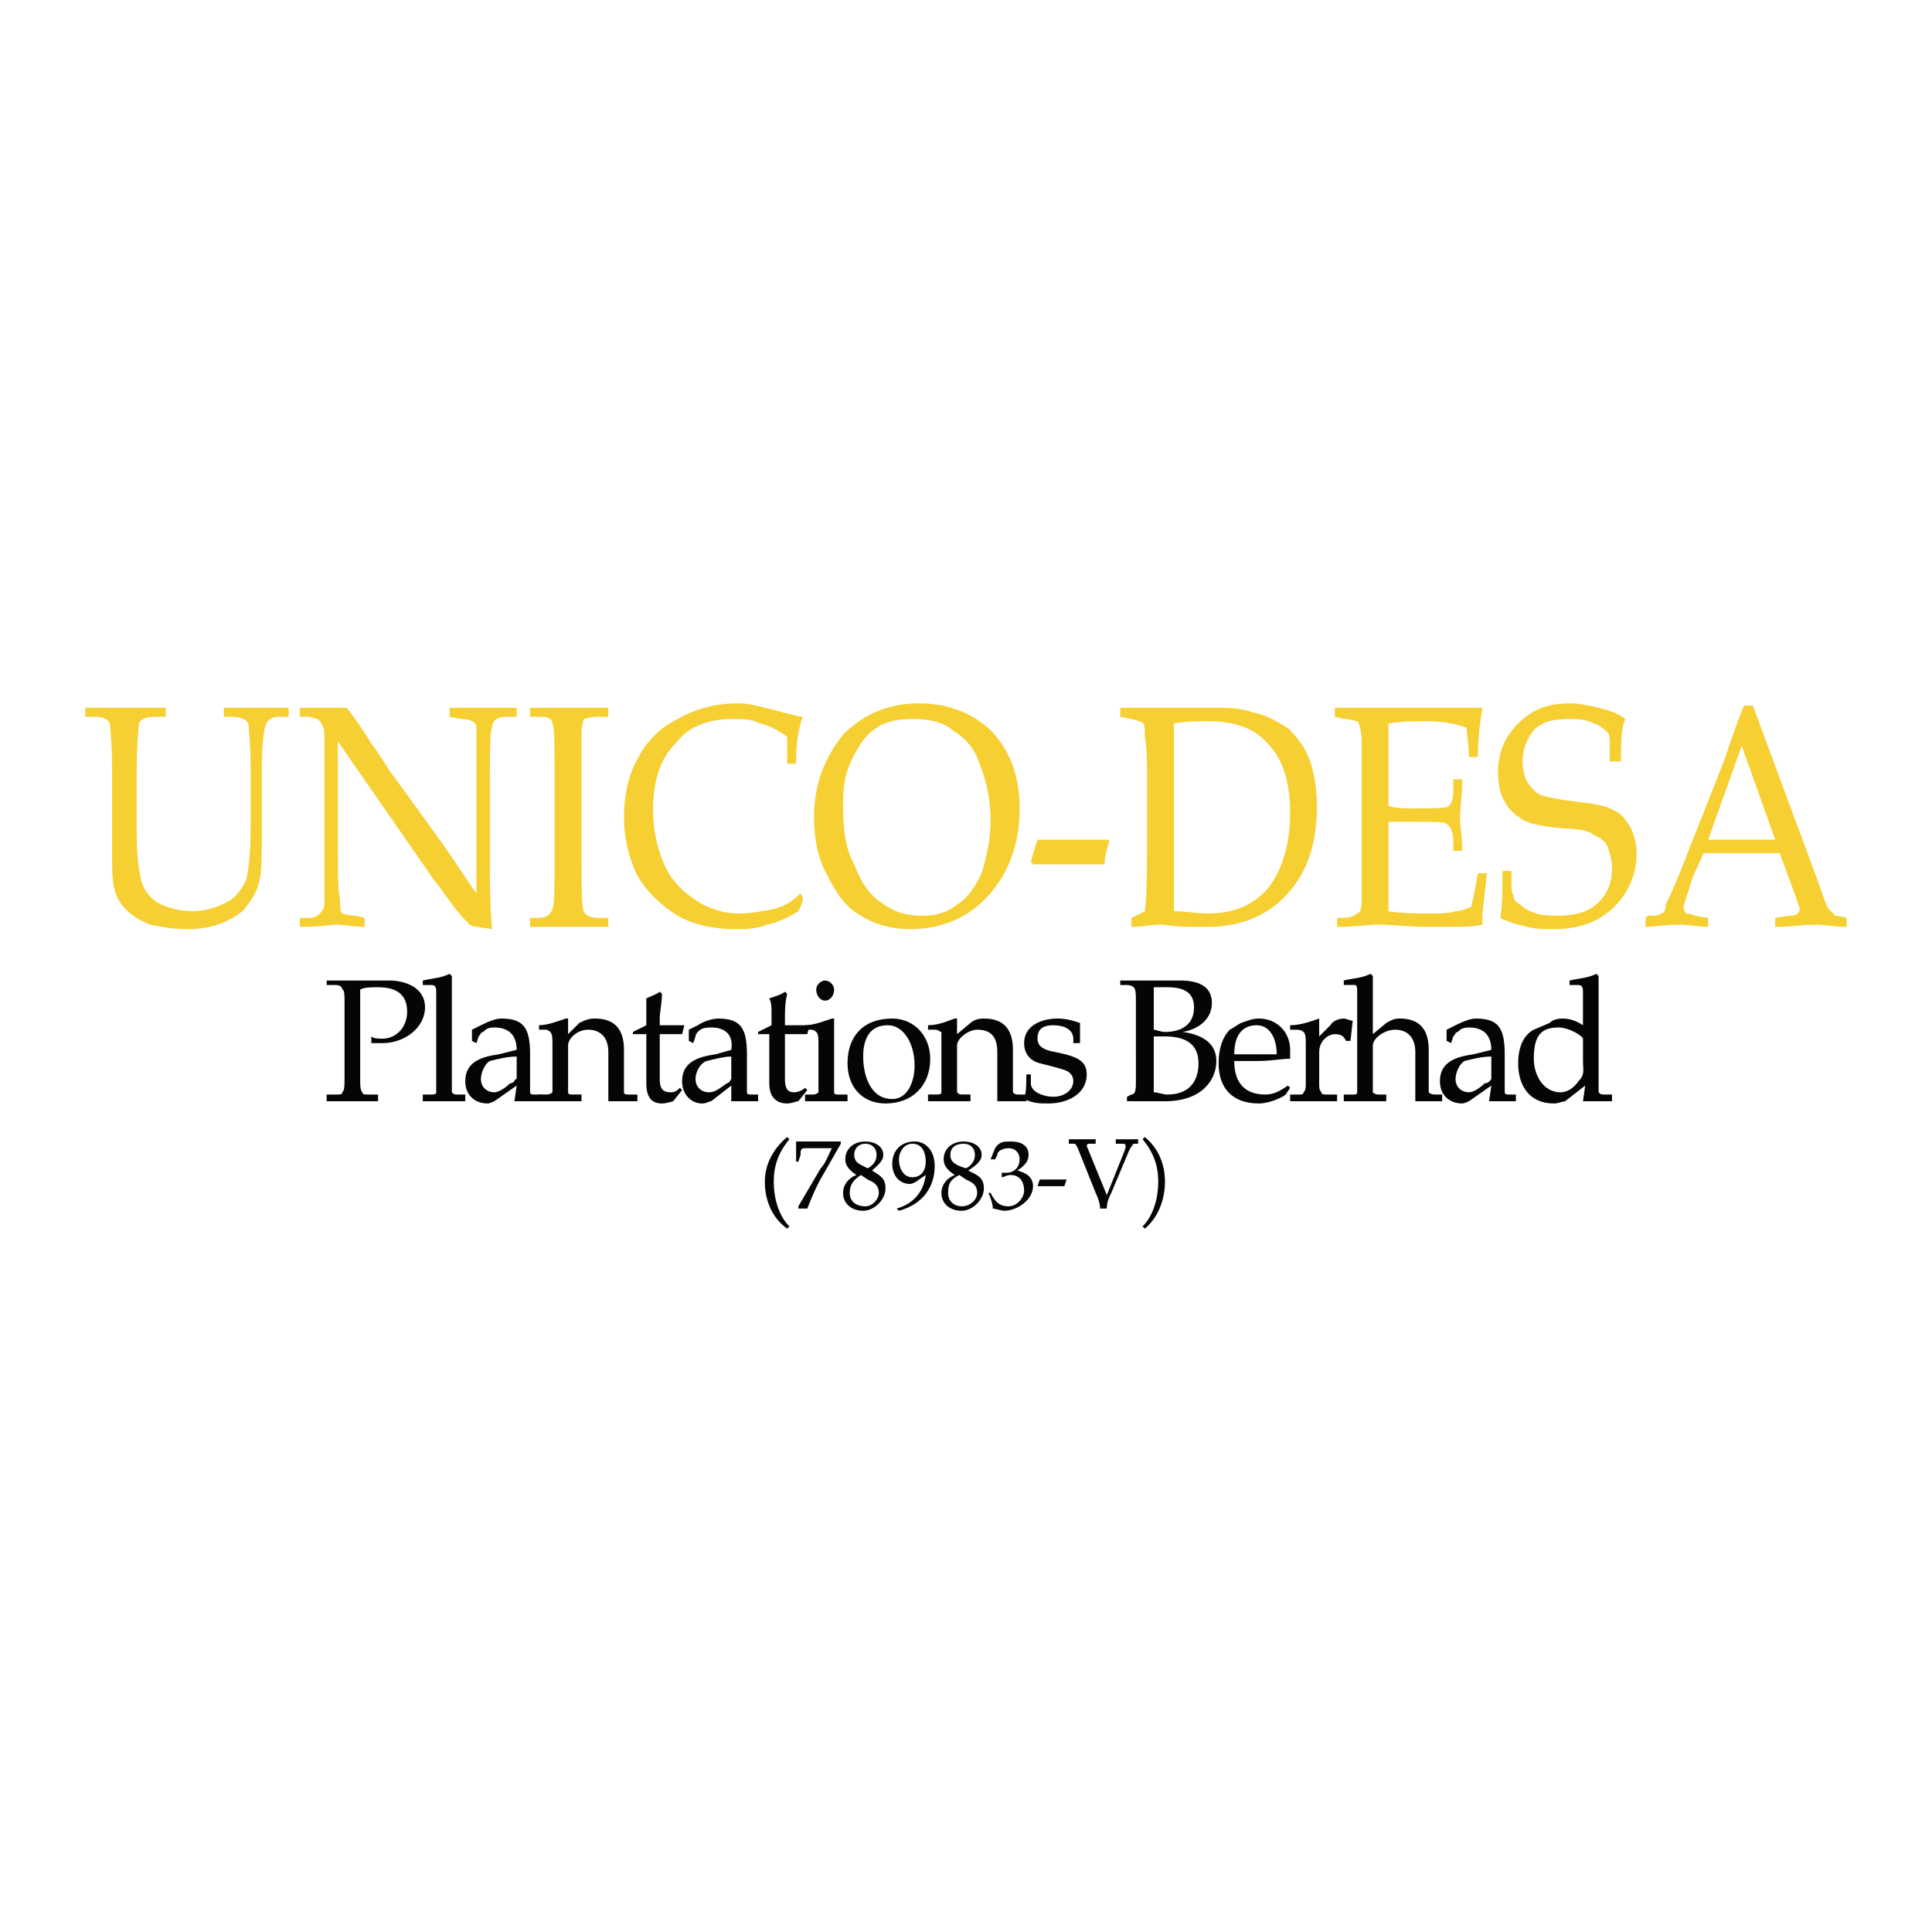 <?xml version="1.0" encoding="utf-8"?>
<!-- Generator: Adobe Illustrator 13.0.0, SVG Export Plug-In . SVG Version: 6.00 Build 14948)  -->
<!DOCTYPE svg PUBLIC "-//W3C//DTD SVG 1.0//EN" "http://www.w3.org/TR/2001/REC-SVG-20010904/DTD/svg10.dtd">
<svg version="1.0" id="Layer_1" xmlns="http://www.w3.org/2000/svg" xmlns:xlink="http://www.w3.org/1999/xlink" x="0px" y="0px"
	 width="192.756px" height="192.756px" viewBox="0 0 192.756 192.756" enable-background="new 0 0 192.756 192.756"
	 xml:space="preserve">
<g>
	<polygon fill-rule="evenodd" clip-rule="evenodd" fill="#FFFFFF" points="0,0 192.756,0 192.756,192.756 0,192.756 0,0 	"/>
	<path fill-rule="evenodd" clip-rule="evenodd" fill="#F6CF32" d="M9.396,71.51c0.892,0,1.338,0.223,1.562,0.669
		c0,0.223,0.223,1.784,0.223,4.684v4.684v2.899c0,2.007,0,3.345,0.223,4.237c0.223,0.893,0.669,1.562,1.115,2.008
		c0.669,0.669,1.338,1.115,2.453,1.561c1.115,0.223,2.23,0.446,3.792,0.446c1.338,0,2.454-0.223,3.569-0.669
		c0.892-0.446,1.784-0.892,2.23-1.561c0.669-0.892,1.115-1.562,1.338-2.677c0.223-0.892,0.223-2.676,0.223-5.129v-5.799
		c0-2.676,0.223-4.237,0.446-4.684c0.223-0.446,0.669-0.669,1.338-0.669H28.8v-0.892c-1.115,0-2.23,0-3.123,0
		c-0.446,0-1.561,0-3.345,0v0.892h0.669c0.892,0,1.561,0.223,1.784,0.669c0,0.446,0.223,1.784,0.223,4.46v5.799
		c0,2.677-0.223,4.46-0.446,5.353c-0.446,0.892-0.892,1.562-1.561,2.007c-1.115,0.669-2.454,1.115-3.792,1.115
		c-1.561,0-2.676-0.446-3.568-0.892c-0.893-0.669-1.338-1.338-1.562-2.23s-0.446-2.453-0.446-4.684v-6.021
		c0-2.899,0.223-4.684,0.223-4.907c0.223-0.446,0.669-0.669,1.562-0.669h1.115v-0.892c-1.785,0-3.123,0-4.015,0s-2.23,0-4.015,0
		v0.892H9.396L9.396,71.51z"/>
	<path fill-rule="evenodd" clip-rule="evenodd" fill="#F6CF32" d="M43.297,87.791c1.115,1.338,2.007,2.9,3.122,4.015
		c0.223,0.223,0.446,0.446,0.446,0.446c0.223,0.223,0.892,0.223,2.23,0.446c-0.223-2.453-0.223-4.684-0.223-6.691v-6.69
		c0-4.238,0-6.468,0.223-6.691c0-0.669,0.446-1.115,1.338-1.115h1.115v-0.892c-1.338,0-2.453,0-3.345,0c-0.669,0-2.007,0-3.346,0
		v0.892l1.115,0.223c0.892,0,1.338,0.223,1.561,0.669c0,0.446,0,2.676,0,6.691v10.036c-0.669-0.892-1.784-2.676-3.346-4.907
		l-4.684-6.468c-0.892-1.115-1.561-2.454-2.453-3.568c-0.669-1.115-1.561-2.453-2.453-3.568c-0.669,0-1.562,0-2.007,0
		c-0.669,0-1.562,0-2.676,0v0.892h0.892c0.223,0,0.669,0.223,0.892,0.223c0.223,0.223,0.446,0.446,0.446,0.669
		c0.223,0.223,0.223,0.669,0.223,1.338c0,1.338,0,2.676,0,4.238v7.583c0,1.784,0,3.345,0,4.46c0,0.669-0.223,0.892-0.446,1.115
		c-0.223,0.223-0.446,0.446-1.115,0.446h-0.892v0.892c2.007,0,3.122-0.223,3.792-0.223c0.669,0,1.561,0.223,2.676,0.223v-0.892
		l-0.892-0.223c-0.892,0-1.115-0.223-1.338-0.223c-0.223-0.223-0.223-0.669-0.223-1.338c-0.223-1.115-0.223-2.676-0.223-5.129
		V73.963L43.297,87.791L43.297,87.791z"/>
	<path fill-rule="evenodd" clip-rule="evenodd" fill="#F6CF32" d="M52.887,92.475c1.115,0,2.453,0,4.014,0c1.338,0,2.677,0,3.792,0
		v-0.892h-0.893c-0.892,0-1.338-0.223-1.561-0.669c-0.223-0.446-0.223-2.676-0.223-6.691v-5.129c0-2.899,0-4.907,0-6.022
		c0-0.669,0.223-1.115,0.223-1.338c0.223,0,0.669-0.223,1.338-0.223h1.115v-0.892c-1.115,0-2.23,0-3.346,0c-1.562,0-3.123,0-4.46,0
		v0.892h1.115c0.669,0,1.115,0.223,1.115,0.669c0.223,0.446,0.223,2.676,0.223,6.691v5.353c0,4.015,0,6.022-0.223,6.468
		c-0.223,0.669-0.669,0.892-1.561,0.892h-0.669V92.475L52.887,92.475z"/>
	<path fill-rule="evenodd" clip-rule="evenodd" fill="#F6CF32" d="M79.428,76.194c0-2.007,0.223-3.568,0.669-4.684
		c-0.446,0-1.115-0.223-2.007-0.446c-1.784-0.446-3.123-0.892-4.46-0.892c-2.454,0-4.461,0.669-6.022,1.562
		c-1.784,0.892-3.123,2.23-4.015,4.014c-0.892,1.562-1.338,3.569-1.338,5.799c0,2.007,0.446,4.015,1.338,5.799
		c0.892,1.561,2.23,2.899,4.015,4.015c1.561,0.892,3.568,1.338,5.799,1.338c0.892,0,2.007,0,3.123-0.446
		c1.115-0.223,2.007-0.669,3.123-1.338c0.223-0.446,0.446-0.892,0.446-1.338l-0.223-0.446c-0.893,0.892-1.785,1.338-2.677,1.562
		c-1.115,0.223-2.23,0.446-3.568,0.446c-1.338,0-2.899-0.446-4.238-1.338c-1.338-0.892-2.453-2.007-3.122-3.568
		c-0.669-1.561-1.115-3.345-1.115-5.353c0-2.899,0.669-5.129,2.23-6.69c1.338-1.784,3.346-2.453,5.799-2.453
		c0.893,0,1.784,0,2.676,0.446c0.892,0.223,1.785,0.669,2.677,1.338v2.676H79.428L79.428,76.194z"/>
	<path fill-rule="evenodd" clip-rule="evenodd" fill="#F6CF32" d="M82.55,87.345c0.892,1.784,1.785,3.123,3.346,4.015
		c1.338,0.892,3.123,1.338,4.907,1.338c3.123,0,5.799-1.115,7.806-3.345c2.007-2.23,3.122-5.13,3.122-8.698
		c0-3.123-0.892-5.576-2.676-7.583c-1.785-1.784-4.238-2.899-7.36-2.899c-3.123,0-5.576,1.115-7.583,3.123
		c-1.785,2.23-2.899,4.907-2.899,8.252C81.212,83.777,81.658,85.784,82.55,87.345L82.55,87.345z M85.003,75.748
		c0.669-1.338,1.338-2.453,2.453-3.122c0.892-0.669,2.23-0.892,3.569-0.892c1.561,0,2.899,0.223,4.014,1.115
		c1.115,0.669,2.23,1.784,2.676,3.346c0.669,1.561,1.115,3.568,1.115,5.576c0,2.23-0.446,3.792-0.892,5.353
		c-0.669,1.338-1.338,2.454-2.454,3.123c-1.115,0.892-2.23,1.115-3.568,1.115c-1.562,0-2.899-0.446-4.015-1.338
		c-1.115-0.669-2.007-2.007-2.676-3.792c-0.892-1.561-1.115-3.568-1.115-6.022C84.111,78.424,84.334,77.086,85.003,75.748
		L85.003,75.748z"/>
	<path fill-rule="evenodd" clip-rule="evenodd" fill="#F6CF32" d="M106.638,86.23c1.115,0,2.229,0,3.568,0
		c0-0.669,0.223-1.561,0.445-2.23v-0.223c-2.007,0-3.122,0-4.014,0c-0.893,0-1.785,0-3.123,0c-0.223,0.669-0.446,1.338-0.669,2.23
		l0.223,0.223C104.407,86.23,105.522,86.23,106.638,86.23L106.638,86.23z"/>
	<path fill-rule="evenodd" clip-rule="evenodd" fill="#F6CF32" d="M112.882,91.583v0.892c1.115,0,2.008-0.223,2.899-0.223
		c0.446,0,1.339,0.223,3.123,0.223h1.561c3.346,0,6.022-1.115,8.029-3.345c2.008-2.23,2.899-5.129,2.899-8.698
		c0-1.561-0.223-3.122-0.669-4.46s-1.338-2.453-2.23-3.345c-1.115-0.669-2.23-1.338-3.568-1.562
		c-1.115-0.446-2.453-0.446-3.568-0.446h-2.899h-3.568c-0.669,0-1.562,0-3.123,0v0.892l1.115,0.223
		c0.67,0.223,1.115,0.223,1.115,0.446c0.224,0,0.224,0.446,0.224,1.338c0.223,1.115,0.223,2.676,0.223,4.684v4.237
		c0,4.015,0,6.691-0.223,8.475L112.882,91.583L112.882,91.583z M117.12,85.561V75.524c0-1.115,0-2.23,0-3.345
		c1.338-0.223,2.453-0.223,3.345-0.223c2.677,0,4.684,0.669,6.022,2.23c1.561,1.561,2.229,4.015,2.229,6.914
		c0,3.346-0.892,6.022-2.453,7.806c-1.561,1.562-3.346,2.23-5.799,2.23c-1.114,0-2.007-0.223-3.345-0.223
		C117.12,89.129,117.12,87.345,117.12,85.561L117.12,85.561z"/>
	<path fill-rule="evenodd" clip-rule="evenodd" fill="#F6CF32" d="M140.984,81.992c2.007,0,3.122,0,3.345,0.223
		c0.446,0.223,0.67,0.892,0.67,1.785v0.892h0.892c0-1.338-0.223-2.454-0.223-3.346s0.223-2.23,0.223-3.792h-0.892v1.115
		c0,0.892-0.224,1.338-0.446,1.561c-0.224,0.223-1.562,0.223-3.568,0.223c-0.67,0-1.562,0-2.453-0.223v-3.122v-2.23
		c0-1.115,0-2.007,0-2.899c1.338-0.223,2.676-0.223,3.791-0.223c1.562,0,2.899,0.223,4.015,0.669c0,0.669,0.223,1.784,0.223,2.899
		h0.893c0-2.007,0.223-3.568,0.445-4.906c-0.669,0-1.561,0-2.453,0h-2.453h-5.13c-0.445,0-1.115,0-1.784,0h-1.562h-1.338v0.892
		l0.893,0.223c0.669,0,1.115,0.223,1.338,0.223c0,0,0.223,0.223,0.223,0.446c0,0,0.224,0.669,0.224,1.561s0,2.007,0,3.346v8.475
		c0,2.23,0,3.568,0,4.237c0,0.669-0.224,1.115-0.446,1.115c-0.223,0.223-0.669,0.446-1.561,0.446h-0.446v0.892
		c1.784,0,3.122-0.223,4.237-0.223s2.899,0.223,5.13,0.223h2.23c0.892,0,2.007,0,2.898-0.223v-0.669c0-0.669,0.224-2.23,0.446-4.461
		h-0.892c-0.224,1.338-0.446,2.454-0.669,3.346c-0.446,0.223-1.115,0.446-1.562,0.446c-0.669,0.223-1.338,0.223-2.453,0.223
		c-1.562,0-2.899,0-4.237-0.223c0-0.669,0-1.561,0-2.899v-2.23v-3.792C139.423,81.992,140.092,81.992,140.984,81.992L140.984,81.992
		z"/>
	<path fill-rule="evenodd" clip-rule="evenodd" fill="#F6CF32" d="M159.495,70.618c-0.892-0.223-2.007-0.446-2.898-0.446
		c-2.23,0-3.792,0.669-5.13,2.007c-1.339,1.338-2.008,2.899-2.008,4.907c0,1.115,0.224,2.23,0.669,2.899
		c0.446,0.892,1.115,1.338,1.784,1.784c0.67,0.446,2.008,0.669,4.015,0.892c1.562,0,2.677,0.223,3.123,0.669
		c0.669,0.223,1.114,0.669,1.338,1.115c0.223,0.669,0.446,1.338,0.446,2.23c0,1.338-0.446,2.454-1.339,3.346
		c-0.892,0.892-2.229,1.338-4.014,1.338c-0.67,0-1.562,0-2.23-0.223s-1.115-0.446-1.562-0.892c-0.446-0.223-0.669-0.446-0.669-0.892
		c-0.223-0.223-0.223-0.669-0.223-1.784v-0.669h-0.893c0,1.784,0,3.346-0.223,4.684c0.892,0.446,1.784,0.669,2.676,0.892
		c0.893,0.223,1.784,0.223,2.677,0.223c2.453,0,4.46-0.669,6.021-2.23c1.338-1.338,2.23-3.123,2.23-5.353
		c0-0.893-0.223-1.785-0.669-2.677c-0.446-0.669-0.893-1.338-1.562-1.562c-0.669-0.446-1.784-0.669-3.791-0.892
		c-1.784-0.223-2.899-0.446-3.569-0.669c-0.445-0.223-0.892-0.669-1.338-1.338c-0.223-0.446-0.446-1.115-0.446-2.007
		c0-1.338,0.446-2.23,1.115-3.123c0.893-0.892,2.008-1.115,3.569-1.115c0.669,0,1.561,0,2.453,0.446
		c0.669,0.223,1.114,0.669,1.338,0.892c0.223,0.223,0.223,0.669,0.223,1.561v1.338h1.115c0-1.784,0-3.345,0.446-4.237
		C161.279,71.064,160.388,70.841,159.495,70.618L159.495,70.618z"/>
	<path fill-rule="evenodd" clip-rule="evenodd" fill="#F6CF32" d="M179.122,89.353c0.223,0.669,0.446,1.338,0.446,1.338
		c0,0.223-0.224,0.446-0.224,0.446c-0.223,0.223-0.445,0.223-0.892,0.223l-1.338,0.223v0.892c1.561,0,2.899-0.223,4.015-0.223
		c0.892,0,2.007,0.223,3.122,0.223v-0.892c-0.669-0.223-1.115-0.223-1.115-0.223c-0.223-0.223-0.446-0.446-0.669-0.669
		c-0.223-0.223-0.446-0.893-0.893-2.23l-6.69-18.065h-0.893c-0.446,1.115-1.115,2.899-2.007,5.576l-3.792,9.59
		c-0.669,1.784-1.338,3.345-2.007,4.684c0,0.669-0.224,0.892-0.446,0.892c-0.223,0.223-0.669,0.223-1.338,0.223l-0.223,0.223v0.892
		c0.892,0,2.007-0.223,3.345-0.223c1.115,0,2.008,0.223,2.899,0.223v-0.892l-1.338-0.223c-0.446-0.223-0.669-0.223-0.893-0.223
		c0-0.223-0.223-0.223-0.223-0.669c0-0.223,0.446-1.338,0.893-2.899l1.115-2.453h7.583L179.122,89.353L179.122,89.353z
		 M173.77,74.409l3.346,9.368h-6.691L173.77,74.409L173.77,74.409z"/>
	<path fill-rule="evenodd" clip-rule="evenodd" fill="#040606" d="M35.937,98.72c0.446-0.223,1.115-0.223,1.784-0.223
		c1.784,0,2.899,0.669,2.899,2.453c0,1.561-1.115,2.676-2.453,2.676c-0.446,0-0.892,0-1.115-0.223v0.669c0.446,0,0.669,0,1.115,0
		c2.23,0,4.238-1.562,4.238-3.568s-2.007-2.677-3.569-2.677h-6.245v0.446h0.892c0.446,0,0.669,0.224,0.669,0.446
		c0.223,0,0.223,0.669,0.223,1.115v7.806c0,0.67,0,1.115-0.223,1.339c0,0.223-0.223,0.223-0.669,0.223h-0.892v0.669h5.129v-0.669
		h-0.892c-0.446,0-0.669,0-0.669-0.223c-0.223-0.224-0.223-0.669-0.223-1.339V98.72L35.937,98.72z"/>
	<path fill-rule="evenodd" clip-rule="evenodd" fill="#040606" d="M43.52,108.087c0,0.446,0,0.669,0,0.893
		c0,0.223-0.223,0.223-0.669,0.223h-0.669v0.669h4.237v-0.669H45.75c-0.446,0-0.446,0-0.669-0.223c0-0.224,0-0.446,0-0.893V97.382
		l-0.223-0.224c-0.892,0.446-1.784,0.446-2.676,0.669v0.446h0.892c0.446,0,0.446,0.446,0.446,0.669V108.087L43.52,108.087z"/>
	<path fill-rule="evenodd" clip-rule="evenodd" fill="#040606" d="M49.765,105.188c-1.561,0.223-3.346,0.669-3.346,2.677
		c0,1.338,0.893,2.229,2.23,2.229c0.223,0,0.669-0.223,0.669-0.223l2.23-1.561l-0.223,1.561h2.677v-0.669h-0.669
		c-0.223,0-0.446,0-0.446-0.223c0-0.224,0-0.446,0-0.669v-3.123c0-2.677-0.669-3.568-2.9-3.568c-0.446,0-1.115,0.223-2.007,0.669
		l-0.892,0.446v1.115l0.446,0.223l0.223-0.669c0.223-0.224,0.223-0.446,0.446-0.446c0.223-0.223,0.446-0.446,1.115-0.446
		c1.561,0,2.23,0.893,2.23,2.23L49.765,105.188L49.765,105.188z M51.549,107.641c-0.223,0-0.223,0.446-0.669,0.446
		c-0.446,0.446-1.115,0.893-1.561,0.893c-0.669,0-1.338-0.446-1.338-1.339c0-0.669,0.446-1.561,0.892-1.784
		c0.892-0.223,1.784-0.446,2.676-0.446V107.641L51.549,107.641z"/>
	<path fill-rule="evenodd" clip-rule="evenodd" fill="#040606" d="M56.679,104.295c0-0.669,0.892-1.561,2.007-1.561
		s2.008,0.669,2.008,2.23v4.906h2.899v-0.669H62.7c-0.223,0-0.446,0-0.446-0.223c0-0.224,0-0.446,0-0.893v-3.346
		c0-2.007-0.892-3.122-2.899-3.122c-0.669,0-1.115,0.223-1.562,0.446l-1.115,1.114l0,0v-1.561h-0.223
		c-0.669,0.223-1.784,0.669-2.676,0.669v0.446h0.669c0.223,0,0.446,0.223,0.446,0.223c0.223,0.223,0.223,0.669,0.223,1.115v4.015
		c0,0.446,0,0.669,0,0.893c-0.223,0.223-0.446,0.223-0.669,0.223h-0.669v0.669h4.237v-0.669h-0.892c-0.223,0-0.446,0-0.446-0.223
		c0-0.224,0-0.446,0-0.893V104.295L56.679,104.295z"/>
	<path fill-rule="evenodd" clip-rule="evenodd" fill="#040606" d="M64.484,103.18v4.907c0,1.562,0.669,2.007,1.562,2.007
		c0.446,0,1.115-0.223,1.115-0.223l0.892-1.115l-0.223-0.223c-0.223,0.223-0.446,0.446-0.892,0.446
		c-0.892,0-1.115-0.446-1.115-1.339v-4.461h2.23l0.223-0.892h-2.454v-0.669c0-0.669,0.223-1.562,0.223-2.453l-0.223-0.224
		c-0.223,0.224-0.892,0.446-1.338,0.67c0,0.445,0,0.892,0,1.338v1.338l-1.338,0.669v0.223H64.484L64.484,103.18z"/>
	<path fill-rule="evenodd" clip-rule="evenodd" fill="#040606" d="M71.398,105.188c-1.561,0.223-3.345,0.669-3.345,2.677
		c0,1.338,0.892,2.229,2.007,2.229c0.446,0,0.669-0.223,0.893-0.223l2.007-1.561v1.561h2.676v-0.669h-0.669
		c-0.223,0-0.446,0-0.446-0.223c0-0.224,0-0.446,0-0.669v-3.123c0-2.677-0.669-3.568-2.899-3.568c-0.446,0-1.338,0.223-2.007,0.669
		l-0.892,0.446v1.115l0.446,0.223l0.223-0.669c0-0.224,0.223-0.446,0.223-0.446c0.223-0.223,0.446-0.446,1.338-0.446
		c1.561,0,2.23,0.893,2.007,2.23L71.398,105.188L71.398,105.188z M72.96,107.641c0,0-0.223,0.446-0.446,0.446
		c-0.669,0.446-1.115,0.893-1.784,0.893c-0.669,0-1.338-0.446-1.338-1.339c0-0.669,0.446-1.561,1.115-1.784
		c0.892-0.223,1.784-0.446,2.454-0.446V107.641L72.96,107.641z"/>
	<path fill-rule="evenodd" clip-rule="evenodd" fill="#040606" d="M76.751,103.18v4.907c0,1.562,0.893,2.007,1.785,2.007
		c0.446,0,0.892-0.223,1.115-0.223l0.892-1.115l-0.223-0.223c-0.223,0.223-0.669,0.446-1.115,0.446
		c-0.669,0-0.892-0.446-0.892-1.339v-4.461h2.23l0.223-0.892h-2.453v-0.669c0-0.669,0-1.562,0.223-2.453l-0.223-0.224
		c-0.223,0.224-0.892,0.446-1.562,0.67c0.223,0.445,0.223,0.892,0.223,1.338v1.338l-1.338,0.669v0.223H76.751L76.751,103.18z"/>
	<path fill-rule="evenodd" clip-rule="evenodd" fill="#040606" d="M83.219,101.619h-0.223c-0.669,0.223-1.784,0.669-2.676,0.669
		v0.446h0.669c0.223,0,0.446,0.223,0.446,0.223c0.223,0.223,0.223,0.669,0.223,1.115v4.015c0,0.446,0,0.669,0,0.893
		c-0.223,0.223-0.446,0.223-0.669,0.223H80.32v0.669h4.237v-0.669h-0.892c-0.223,0-0.446,0-0.446-0.223c0-0.224,0-0.446,0-0.893
		V101.619L83.219,101.619z M82.327,97.827c-0.446,0-0.892,0.446-0.892,0.893c0,0.669,0.446,1.115,0.892,1.115
		c0.446,0,0.893-0.446,0.893-1.115C83.219,98.273,82.773,97.827,82.327,97.827L82.327,97.827L82.327,97.827z"/>
	<path fill-rule="evenodd" clip-rule="evenodd" fill="#040606" d="M88.349,110.094c2.677,0,4.461-1.783,4.461-4.46
		c0-2.23-1.561-4.015-3.792-4.015c-2.899,0-4.461,1.784-4.461,4.461C84.557,108.533,86.119,110.094,88.349,110.094L88.349,110.094
		L88.349,110.094z M88.572,102.288c1.562,0,2.677,1.784,2.677,4.015c0,1.562-0.669,3.346-2.23,3.346
		c-2.23,0-2.899-2.453-2.899-4.238C86.119,103.626,86.788,102.288,88.572,102.288L88.572,102.288L88.572,102.288z"/>
	<path fill-rule="evenodd" clip-rule="evenodd" fill="#040606" d="M95.486,104.295c0-0.669,1.115-1.561,2.007-1.561
		c1.338,0,2.007,0.669,2.007,2.23v4.906h2.899v-0.669h-0.669c-0.445,0-0.445,0-0.669-0.223c0-0.224,0-0.446,0-0.893v-3.346
		c0-2.007-0.892-3.122-2.899-3.122c-0.669,0-1.115,0.223-1.338,0.446l-1.338,1.114l0,0v-1.561h-0.223
		c-0.669,0.223-1.561,0.669-2.676,0.669v0.446h0.669c0.446,0,0.446,0.223,0.669,0.223c0,0.223,0,0.669,0,1.115v4.015
		c0,0.446,0,0.669,0,0.893c0,0.223-0.223,0.223-0.669,0.223h-0.669v0.669h4.238v-0.669h-0.669c-0.446,0-0.446,0-0.669-0.223
		c0-0.224,0-0.446,0-0.893V104.295L95.486,104.295z"/>
	<path fill-rule="evenodd" clip-rule="evenodd" fill="#040606" d="M102.399,107.195c0,0.892,0,1.784-0.223,2.453
		c0.892,0.445,1.562,0.445,2.453,0.445c1.784,0,3.792-0.892,3.792-2.898c0-1.339-0.893-1.785-3.123-2.23
		c-1.338-0.224-1.784-0.67-1.784-1.339s0.224-1.338,1.562-1.338c1.115,0,2.007,0.446,2.007,1.338v0.446h0.67
		c0-0.669,0-1.338,0-2.007c-0.67-0.224-1.339-0.446-2.23-0.446c-1.562,0-3.346,0.669-3.346,2.453c0,1.115,0.669,1.784,1.562,2.008
		c0.892,0.223,1.784,0.445,2.453,0.669c0.669,0.223,0.892,0.669,0.892,1.115c0,0.892-0.892,1.561-2.007,1.561
		c-0.893,0-2.23-0.445-2.23-1.338v-0.892H102.399L102.399,107.195z"/>
	<path fill-rule="evenodd" clip-rule="evenodd" fill="#040606" d="M113.328,108.087c0,0.446,0,1.115-0.446,1.115l-0.445,0.223v0.446
		h3.791c3.792,0,5.13-2.23,5.13-4.015c0-2.007-1.784-2.677-3.346-2.899l0,0c1.339-0.223,2.899-1.115,2.899-2.899
		s-1.561-2.23-3.122-2.23h-6.022v0.446h0.67c0.445,0,0.669,0.224,0.669,0.224c0.223,0.223,0.223,0.669,0.223,1.338V108.087
		L113.328,108.087z M115.112,103.403c0.224,0,0.669,0,1.115,0c2.23,0,3.346,0.892,3.346,2.677c0,2.007-1.115,3.122-3.123,3.122
		c-0.445,0-0.892-0.223-1.338-0.223V103.403L115.112,103.403z M115.112,98.497c0.446,0,0.893,0,1.338,0
		c1.562,0,2.677,0.445,2.677,2.007c0,1.784-1.338,2.453-2.899,2.453c-0.446,0-0.892-0.223-1.115-0.223V98.497L115.112,98.497z"/>
	<path fill-rule="evenodd" clip-rule="evenodd" fill="#040606" d="M125.372,102.288c1.338,0,2.007,1.338,2.007,2.899
		c-1.338,0-2.899,0-4.237,0C123.142,103.18,124.033,102.288,125.372,102.288L125.372,102.288L125.372,102.288z M125.595,101.619
		c-0.669,0-1.115,0.223-1.784,0.446c-0.446,0.223-0.669,0.445-1.115,0.669c-0.669,0.669-1.115,1.784-1.115,3.346
		c0,2.453,1.338,4.014,4.015,4.014c1.115,0,2.453-0.669,2.677-0.892l0.445-0.669l-0.223-0.223c-0.669,0.445-1.338,0.892-2.23,0.892
		c-2.23,0-3.122-1.338-3.122-3.346h2.453c1.115,0,2.23-0.223,3.122-0.223c0-0.224,0-0.669,0-0.893
		C128.717,102.957,127.379,101.619,125.595,101.619L125.595,101.619L125.595,101.619z"/>
	<path fill-rule="evenodd" clip-rule="evenodd" fill="#040606" d="M130.278,108.087c0,0.446,0,0.669-0.223,0.893
		c0,0.223-0.224,0.223-0.446,0.223h-0.893v0.669h4.685v-0.669h-0.893c-0.446,0-0.669,0-0.669-0.223
		c-0.223-0.224-0.223-0.446-0.223-0.893v-3.122c0-1.115,0.892-1.785,1.561-1.785c0.67,0,0.893,0.224,1.115,0.67h0.446l0.223-2.008
		c-0.223,0-0.669-0.223-0.892-0.223c-0.446,0-1.115,0.223-1.338,0.669l-1.115,1.115l0,0v-1.784l0,0
		c-0.67,0.223-1.785,0.669-2.9,0.669v0.446h0.67c0.445,0,0.669,0.223,0.669,0.223c0.223,0.223,0.223,0.669,0.223,1.115V108.087
		L130.278,108.087z"/>
	<path fill-rule="evenodd" clip-rule="evenodd" fill="#040606" d="M135.408,108.087c0,0.446,0,0.669,0,0.893
		c0,0.223-0.223,0.223-0.446,0.223h-0.892v0.669h4.237v-0.669h-0.669c-0.223,0-0.446,0-0.669-0.223c0-0.224,0-0.446,0-0.893v-3.792
		c0-0.669,1.115-1.561,2.23-1.561c1.114,0,2.007,0.669,2.007,2.23v4.906h2.677v-0.669h-0.67c-0.223,0-0.445,0-0.669-0.223
		c0-0.224,0-0.446,0-0.893v-3.346c0-2.007-0.892-3.122-2.899-3.122c-0.669,0-0.892,0.223-1.338,0.446l-1.338,1.114l0,0v-5.798
		l-0.224-0.224c-0.892,0.446-1.784,0.446-2.676,0.669v0.446h1.115c0.223,0,0.223,0.446,0.223,0.669V108.087L135.408,108.087z"/>
	<path fill-rule="evenodd" clip-rule="evenodd" fill="#040606" d="M147.006,105.188c-1.562,0.223-3.346,0.669-3.346,2.677
		c0,1.338,0.893,2.229,2.23,2.229c0.224,0,0.669-0.223,0.669-0.223l2.23-1.561l-0.223,1.561h2.676v-0.669h-0.669
		c-0.223,0-0.446,0-0.446-0.223c0-0.224,0-0.446,0-0.669v-3.123c0-2.677-0.669-3.568-2.899-3.568c-0.445,0-1.114,0.223-2.007,0.669
		l-0.893,0.446v1.115l0.446,0.223l0.224-0.669c0.223-0.224,0.223-0.446,0.445-0.446c0.224-0.223,0.446-0.446,1.115-0.446
		c1.562,0,2.23,0.893,2.23,2.23L147.006,105.188L147.006,105.188z M148.79,107.641c0,0-0.223,0.446-0.669,0.446
		c-0.446,0.446-1.115,0.893-1.562,0.893c-0.669,0-1.338-0.446-1.338-1.339c0-0.669,0.446-1.561,0.893-1.784
		c0.892-0.223,1.783-0.446,2.676-0.446V107.641L148.79,107.641z"/>
	<path fill-rule="evenodd" clip-rule="evenodd" fill="#040606" d="M157.935,102.288c-0.669-0.446-1.338-0.669-2.008-0.669
		c-0.223,0-0.892,0-1.338,0.446l-1.562,0.669c-0.892,0.445-1.561,1.561-1.561,3.346c0,2.23,1.115,4.014,3.568,4.014
		c0.446,0,0.892-0.223,1.115-0.223l2.007-1.561l-0.223,1.561h2.899v-0.669h-0.67c-0.445,0-0.445,0-0.669-0.223
		c0-0.224,0-0.446,0-0.893V97.382l-0.223-0.224c-0.892,0.446-1.784,0.446-2.676,0.669v0.446h0.892c0.446,0,0.446,0.446,0.446,0.669
		V102.288L157.935,102.288z M157.935,105.856c0,0.893,0.223,1.339-0.446,2.008c-0.446,0.669-1.115,1.115-1.784,1.115
		c-1.784,0-2.677-1.784-2.677-3.346c0-2.23,0.669-3.123,2.454-3.123c1.115,0,2.453,0.893,2.453,1.115V105.856L157.935,105.856z"/>
	<path fill-rule="evenodd" clip-rule="evenodd" fill="#040606" d="M78.759,122.361c-1.115-1.115-1.562-2.899-1.562-4.461
		s0.446-2.899,1.562-4.237l-0.223-0.224c-1.338,1.115-2.23,2.677-2.23,4.461s0.669,3.568,2.23,4.684L78.759,122.361L78.759,122.361z
		"/>
	<path fill-rule="evenodd" clip-rule="evenodd" fill="#040606" d="M79.651,120.354v0.224h0.892c0.446-1.115,0.892-2.23,1.561-3.346
		l1.784-3.122v-0.224h-4.237h-0.223v2.007h0.223l0.223-0.669c0-0.445,0-0.669,0.446-0.669h2.676
		c-0.446,0.893-0.669,1.562-1.115,2.007L79.651,120.354L79.651,120.354z"/>
	<path fill-rule="evenodd" clip-rule="evenodd" fill="#040606" d="M86.342,113.886c-1.115,0-2.007,0.669-2.007,1.784
		c0,0.669,0.446,1.115,1.115,1.562c-0.669,0.223-1.338,0.892-1.338,1.784c0,1.115,0.892,1.784,2.007,1.784
		c1.115,0,2.23-1.115,2.23-2.23s-0.669-1.338-1.338-1.784c0.446-0.446,1.115-0.893,1.115-1.562
		C88.126,114.332,87.233,113.886,86.342,113.886L86.342,113.886L86.342,113.886z M86.564,117.677
		c0.446,0.224,1.115,0.446,1.115,1.339c0,0.669-0.669,1.338-1.338,1.338c-0.892,0-1.562-0.446-1.562-1.338
		c0-0.893,0.446-1.339,1.115-1.784L86.564,117.677L86.564,117.677z M86.119,116.339c-0.446-0.223-0.892-0.446-0.892-1.115
		s0.446-1.114,1.115-1.114c0.669,0,1.115,0.445,1.115,1.114s-0.446,1.115-0.892,1.338L86.119,116.339L86.119,116.339z"/>
	<path fill-rule="evenodd" clip-rule="evenodd" fill="#040606" d="M89.687,120.8c2.454-0.669,3.568-2.453,3.568-4.461
		c0-1.561-0.892-2.453-2.007-2.453c-1.338,0-2.23,0.893-2.23,2.23c0,1.115,0.669,2.007,1.784,2.007c0.223,0,0.669-0.223,0.892-0.446
		l0.669-0.445c-0.223,1.784-1.338,2.899-2.899,3.346l0,0L89.687,120.8L89.687,120.8z M91.025,117.454
		c-0.892,0-1.338-0.893-1.338-1.784c0-0.669,0.446-1.561,1.338-1.561c1.115,0,1.338,1.114,1.338,1.783
		C92.363,116.785,91.917,117.454,91.025,117.454L91.025,117.454L91.025,117.454z"/>
	<path fill-rule="evenodd" clip-rule="evenodd" fill="#040606" d="M96.155,113.886c-1.115,0-2.007,0.669-2.007,1.784
		c0,0.669,0.446,1.115,1.115,1.562c-0.669,0.223-1.338,0.892-1.338,1.784c0,1.115,0.892,1.784,2.007,1.784s2.23-1.115,2.23-2.23
		s-0.669-1.338-1.561-1.784c0.669-0.446,1.338-0.893,1.338-1.562C97.939,114.332,97.047,113.886,96.155,113.886L96.155,113.886
		L96.155,113.886z M96.378,117.677c0.446,0.224,1.115,0.446,1.115,1.339c0,0.669-0.669,1.338-1.562,1.338
		c-0.669,0-1.338-0.446-1.338-1.338c0-0.893,0.223-1.339,1.115-1.784L96.378,117.677L96.378,117.677z M95.709,116.339
		c-0.446-0.223-0.893-0.446-0.893-1.115s0.446-1.114,1.338-1.114c0.669,0,1.115,0.445,1.115,1.114s-0.446,1.115-0.892,1.338
		L95.709,116.339L95.709,116.339z"/>
	<path fill-rule="evenodd" clip-rule="evenodd" fill="#040606" d="M98.831,115.67h0.446l0.223-0.446c0-0.445,0.67-0.669,1.115-0.669
		c0.67,0,1.115,0.446,1.115,1.115s-0.445,1.338-1.338,1.338c0,0-0.223,0-0.446,0v0.446l0,0c0.224,0,0.446-0.223,0.893-0.223
		c0.892,0,1.338,0.669,1.338,1.561c0,0.67-0.669,1.562-1.562,1.562c-0.892,0-1.338-0.446-1.784-1.338h-0.223
		c0.223,0.446,0.446,1.115,0.446,1.562c0.223,0,0.892,0.223,1.115,0.223c1.338,0,2.898-1.115,2.898-2.453
		c0-0.893-0.669-1.339-1.561-1.562c0.669-0.446,1.115-0.893,1.115-1.562c0-0.892-0.669-1.338-1.784-1.338
		c-0.669,0-1.115,0-1.562,0.669L98.831,115.67L98.831,115.67z"/>
	<polygon fill-rule="evenodd" clip-rule="evenodd" fill="#040606" points="106.191,118.347 106.414,117.677 106.414,117.677 
		103.738,117.677 103.515,118.347 103.515,118.347 106.191,118.347 	"/>
	<path fill-rule="evenodd" clip-rule="evenodd" fill="#040606" d="M108.422,114.332c0-0.223,0.223-0.223,0.223-0.223h0.669v-0.446
		h-2.676v0.446h0.445c0.224,0,0.224,0,0.446,0.445l1.784,4.461c0.224,0.446,0.446,1.115,0.446,1.562h0.669
		c0-0.67,0.223-1.115,0.446-1.562l1.784-4.237c0.223-0.446,0.446-0.669,0.446-0.669h0.446v-0.446h-2.23v0.446h0.669
		c0.223,0,0.446,0,0.223,0.669l-1.784,4.46L108.422,114.332L108.422,114.332z"/>
	<path fill-rule="evenodd" clip-rule="evenodd" fill="#040606" d="M114.221,122.584c1.338-1.115,2.007-2.899,2.007-4.684
		s-0.669-3.346-2.007-4.461l-0.224,0.224c1.115,1.338,1.562,2.676,1.562,4.237s-0.446,3.346-1.562,4.461L114.221,122.584
		L114.221,122.584z"/>
</g>
</svg>

